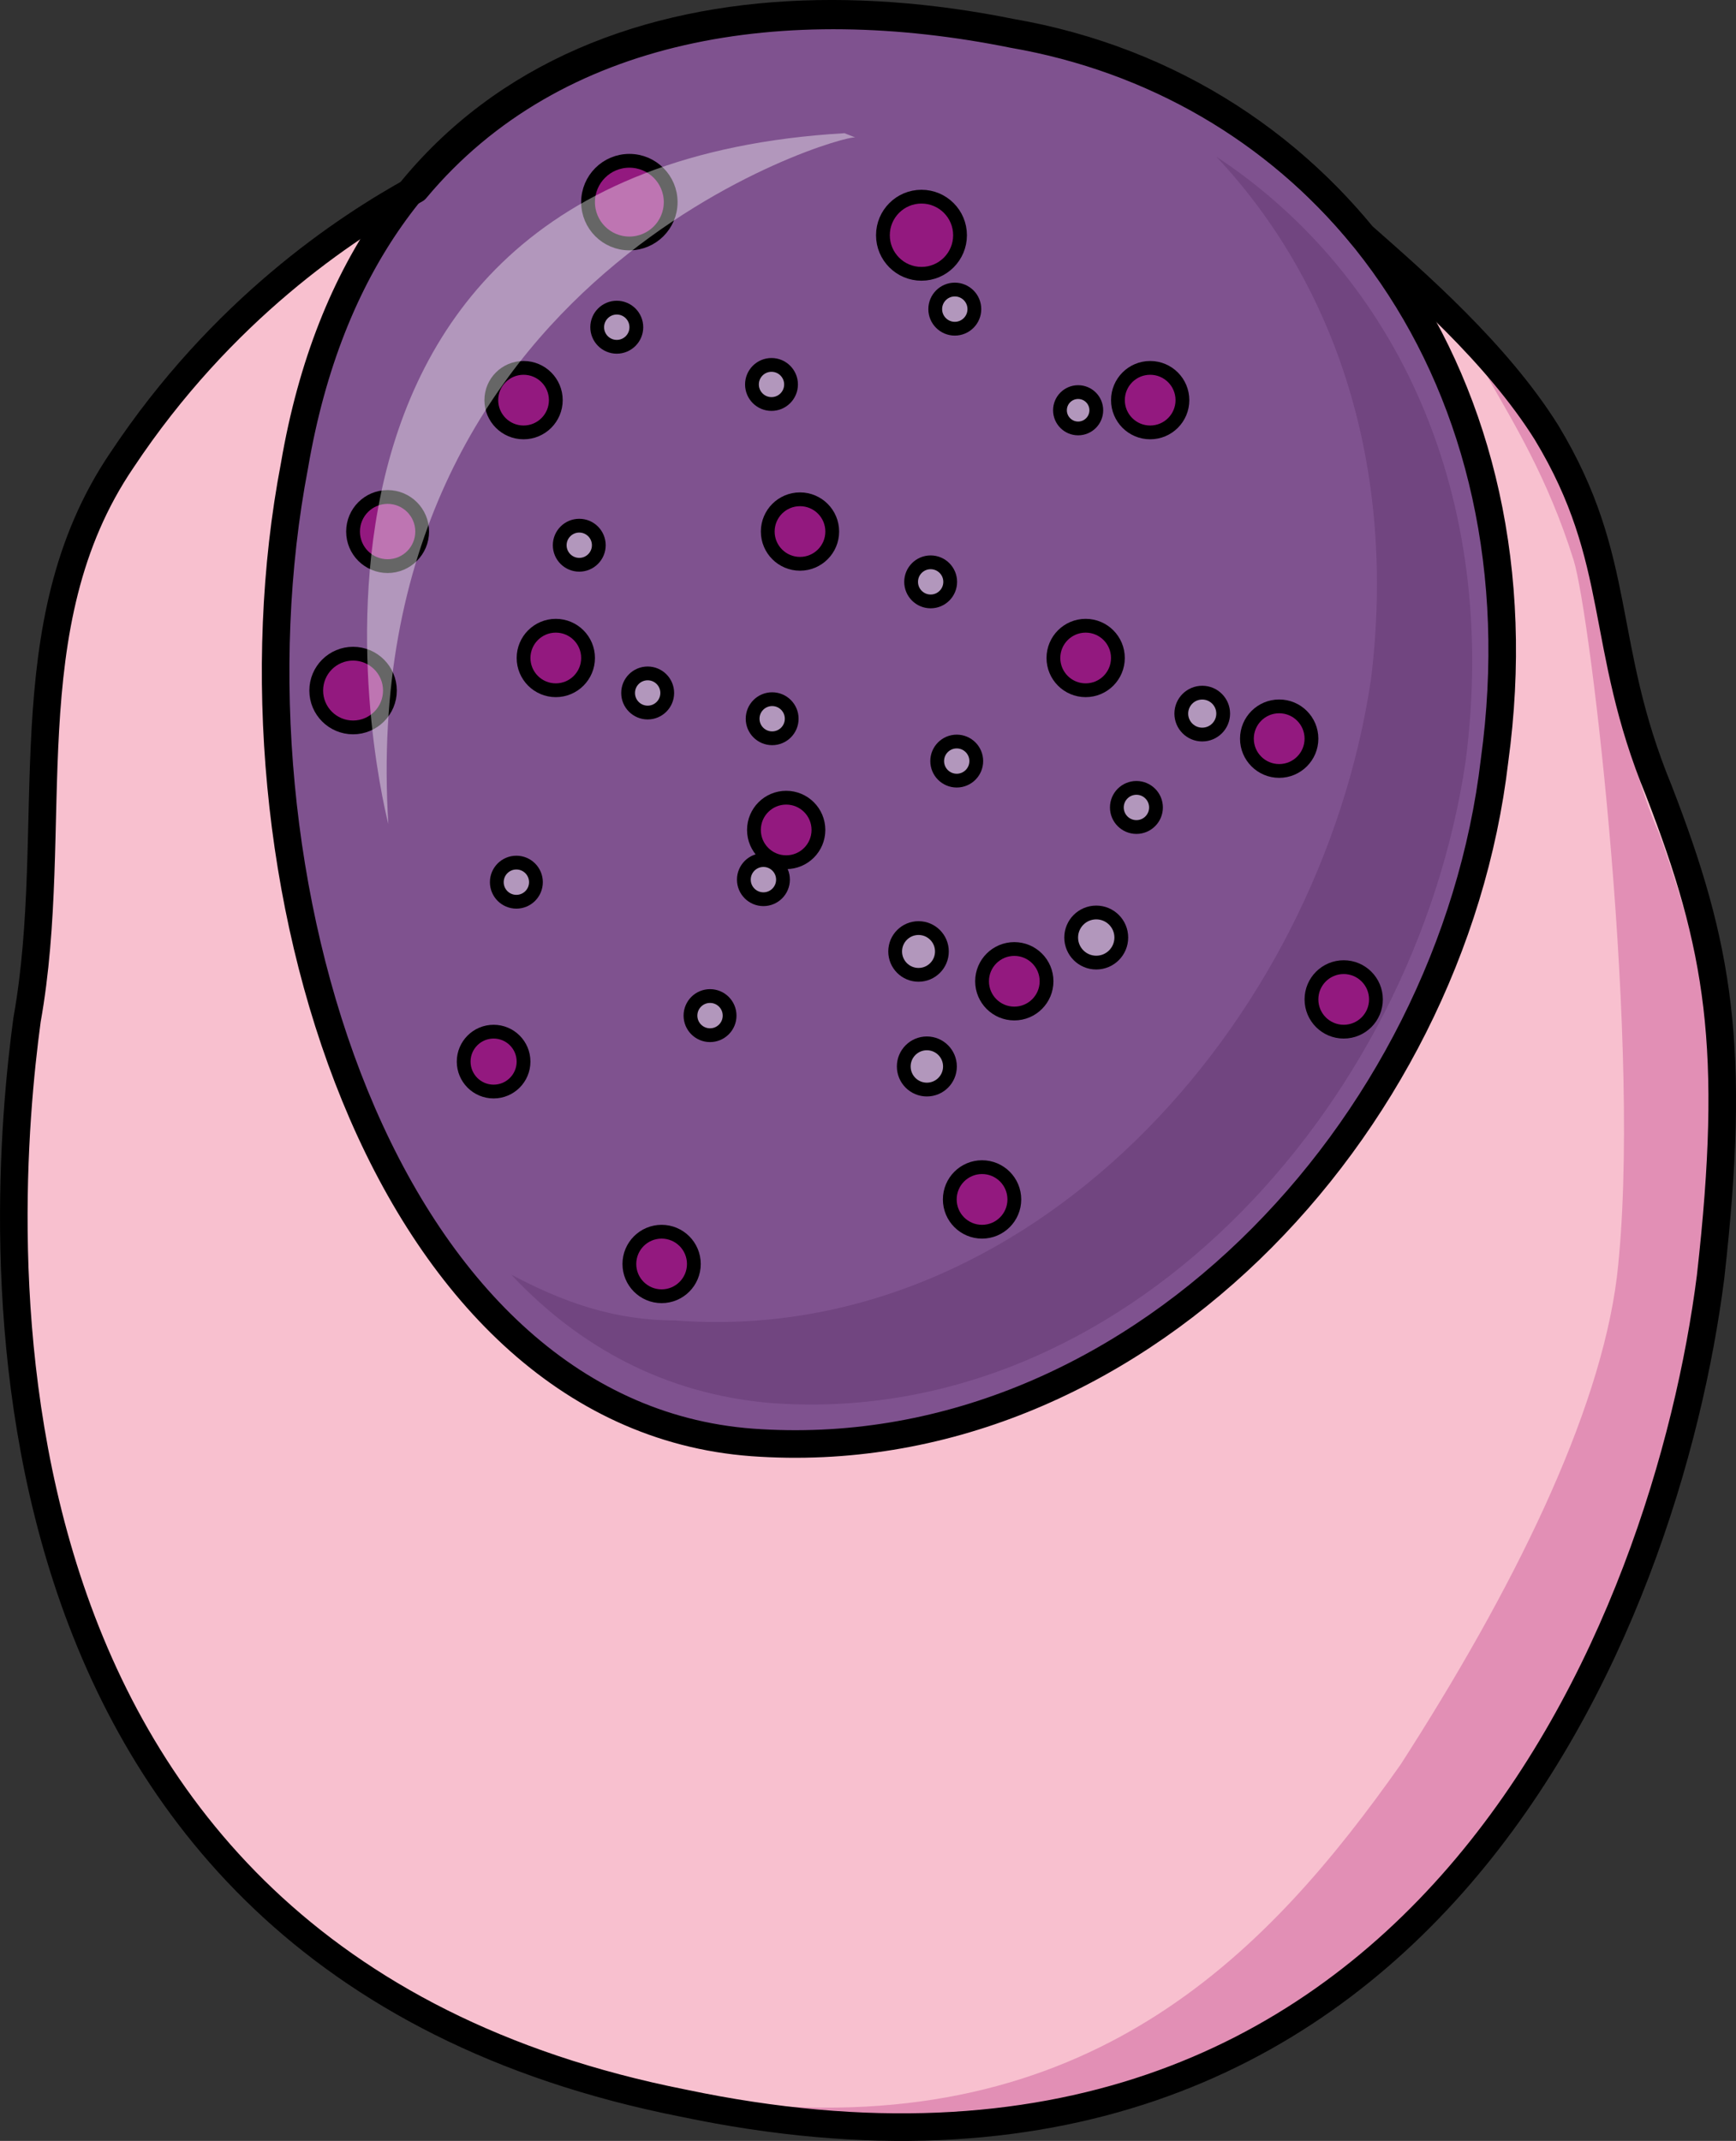 <?xml version="1.0" encoding="utf-8"?>
<!-- Generator: Adobe Illustrator 16.0.0, SVG Export Plug-In . SVG Version: 6.00 Build 0)  -->
<!DOCTYPE svg PUBLIC "-//W3C//DTD SVG 1.1//EN" "http://www.w3.org/Graphics/SVG/1.1/DTD/svg11.dtd">
<svg version="1.1" id="Layer_1" xmlns="http://www.w3.org/2000/svg" xmlns:xlink="http://www.w3.org/1999/xlink" x="0px" y="0px"
	 width="62.989px" height="77.65px" viewBox="0 0 62.989 77.65" enable-background="new 0 0 62.989 77.65" xml:space="preserve">
<rect x="0" y="0" width="62.989" height="77.65" fill="#333333" stroke="none"/>
<g>
	<path fill-rule="evenodd" clip-rule="evenodd" fill="#7F528F" d="M36.685,1.179c-11.59-2.34-23.494,1.002-26,15.709
		c-2.818,14.705,3.133,34.426,16.604,35.428c13.783,1.003,25.373-11.363,26.939-24.732C56.106,13.879,48.274,3.184,36.685,1.179
		L36.685,1.179z"/>
	<path fill-rule="evenodd" clip-rule="evenodd" fill="#714580" d="M44.13,5.679c4.369,4.652,6.553,11.301,5.617,18.945
		c-1.873,12.63-12.48,24.264-25.273,23.266c-2.184,0-4.055-0.664-5.928-1.662c2.496,2.66,5.617,4.321,9.359,4.654
		c12.793,0.996,23.4-10.637,25.273-23.267C54.427,17.977,50.683,10,44.13,5.679L44.13,5.679z"/>
	<path fill-rule="evenodd" clip-rule="evenodd" fill="#F8C0CF" d="M60.126,28.612c-2.191-5.327-1.252-8.323-4.072-12.983
		c-1.879-2.997-5.012-5.66-6.891-7.325c4.072,4.994,6.264,11.652,5.012,19.31C52.608,40.929,41.017,53.248,27.233,52.25
		C13.763,51.25,7.812,31.608,10.63,16.959c0.627-4.661,2.506-7.99,4.699-10.32c-2.506,1.331-7.205,4.327-10.965,9.987
		c-4.072,5.992-2.191,13.316-3.445,20.309c-0.939,6.991-3.133,33.957,23.809,39.284c26.941,5.659,35.713-17.645,37.279-29.963
		C62.946,37.933,62.319,34.271,60.126,28.612L60.126,28.612z"/>
	<path opacity="0.5" fill-rule="evenodd" clip-rule="evenodd" fill="#CC5F9C" d="M60.235,30.316
		c-2.197-5.004-0.941-8.339-3.766-13.008c-0.629-1.334-1.57-2.668-2.512-3.669c0.941,1.667,2.197,3.669,3.139,6.671
		c0.629,2,2.512,18.01,1.57,26.015c-0.629,5.003-3.768,11.34-7.848,17.677c-4.707,6.671-10.984,13.342-23.225,12.341
		c-1.254-0.333-1.568,0-1.568,0C51.761,81.679,60.55,59,61.804,47.326C62.747,39.321,62.118,35.652,60.235,30.316L60.235,30.316z"/>
	<path fill="none" stroke="#000000" stroke-linecap="round" stroke-linejoin="round" stroke-miterlimit="10" d="M60.187,28.671
		c-2.193-5.326-1.252-8.322-4.072-12.983c-1.813-2.894-4.786-5.466-6.683-7.139c-3.143-3.816-7.543-6.421-12.687-7.311
		C28.526-0.42,20.152,0.784,15.081,6.867c-2.567,1.406-7.043,4.381-10.656,9.82c-4.072,5.992-2.193,13.316-3.445,20.308
		c-0.941,6.991-3.133,33.958,23.809,39.284c26.939,5.66,35.711-17.645,37.277-29.963C63.007,37.994,62.38,34.332,60.187,28.671z"/>
	<path fill="none" stroke="#000000" stroke-miterlimit="10" d="M36.685,1.179c-11.59-2.34-23.494,1.002-26,15.709
		c-2.818,14.705,3.133,34.426,16.604,35.428c13.783,1.003,25.373-11.363,26.939-24.732C56.106,13.879,48.274,3.184,36.685,1.179
		L36.685,1.179z"/>
	<g>
		<circle opacity="0.4" fill-rule="evenodd" clip-rule="evenodd" fill="#FFFFFF" cx="39.776" cy="34.004" r="0.909"/>
		<circle opacity="0.4" fill-rule="evenodd" clip-rule="evenodd" fill="#FFFFFF" cx="33.63" cy="38.68" r="0.838"/>
		<circle opacity="0.4" fill-rule="evenodd" clip-rule="evenodd" fill="#FFFFFF" cx="33.328" cy="34.509" r="0.848"/>
		<circle opacity="0.4" fill-rule="evenodd" clip-rule="evenodd" fill="#FFFFFF" cx="41.234" cy="29.286" r="0.71"/>
		<circle opacity="0.4" fill-rule="evenodd" clip-rule="evenodd" fill="#FFFFFF" cx="43.622" cy="25.882" r="0.76"/>
		<circle opacity="0.4" fill-rule="evenodd" clip-rule="evenodd" fill="#FFFFFF" cx="39.119" cy="14.88" r="0.659"/>
		<circle opacity="0.4" fill-rule="evenodd" clip-rule="evenodd" fill="#FFFFFF" cx="34.714" cy="27.604" r="0.709"/>
		<circle opacity="0.4" fill-rule="evenodd" clip-rule="evenodd" fill="#FFFFFF" cx="33.768" cy="21.104" r="0.709"/>
		<circle opacity="0.4" fill-rule="evenodd" clip-rule="evenodd" fill="#FFFFFF" cx="28.017" cy="26.068" r="0.709"/>
		<circle opacity="0.4" fill-rule="evenodd" clip-rule="evenodd" fill="#FFFFFF" cx="27.7" cy="31.904" r="0.71"/>
		<circle opacity="0.4" fill-rule="evenodd" clip-rule="evenodd" fill="#FFFFFF" cx="25.763" cy="36.836" r="0.71"/>
		<circle opacity="0.4" fill-rule="evenodd" clip-rule="evenodd" fill="#FFFFFF" cx="34.644" cy="11.212" r="0.71"/>
		<circle opacity="0.4" fill-rule="evenodd" clip-rule="evenodd" fill="#FFFFFF" cx="27.993" cy="13.944" r="0.709"/>
		<circle opacity="0.4" fill-rule="evenodd" clip-rule="evenodd" fill="#FFFFFF" cx="21.018" cy="19.775" r="0.709"/>
		<circle opacity="0.4" fill-rule="evenodd" clip-rule="evenodd" fill="#FFFFFF" cx="23.5" cy="25.134" r="0.71"/>
		<circle opacity="0.4" fill-rule="evenodd" clip-rule="evenodd" fill="#FFFFFF" cx="18.736" cy="31.996" r="0.71"/>
		<circle opacity="0.4" fill-rule="evenodd" clip-rule="evenodd" fill="#FFFFFF" cx="22.379" cy="11.868" r="0.71"/>
	</g>
	<g>
		<circle fill="none" stroke="#000000" stroke-width="0.5" stroke-miterlimit="10" cx="39.776" cy="34.004" r="0.909"/>
		<circle fill="none" stroke="#000000" stroke-width="0.5" stroke-miterlimit="10" cx="33.63" cy="38.68" r="0.838"/>
		<circle fill="none" stroke="#000000" stroke-width="0.5" stroke-miterlimit="10" cx="33.328" cy="34.509" r="0.848"/>
		<circle fill="none" stroke="#000000" stroke-width="0.5" stroke-miterlimit="10" cx="41.234" cy="29.286" r="0.71"/>
		<circle fill="none" stroke="#000000" stroke-width="0.5" stroke-miterlimit="10" cx="43.622" cy="25.882" r="0.76"/>
		<circle fill="none" stroke="#000000" stroke-width="0.5" stroke-miterlimit="10" cx="39.119" cy="14.88" r="0.659"/>
		<circle fill="none" stroke="#000000" stroke-width="0.5" stroke-miterlimit="10" cx="34.714" cy="27.604" r="0.709"/>
		<circle fill="none" stroke="#000000" stroke-width="0.5" stroke-miterlimit="10" cx="33.768" cy="21.104" r="0.709"/>
		<circle fill="none" stroke="#000000" stroke-width="0.5" stroke-miterlimit="10" cx="28.017" cy="26.068" r="0.709"/>
		<circle fill="none" stroke="#000000" stroke-width="0.5" stroke-miterlimit="10" cx="27.7" cy="31.904" r="0.71"/>
		<circle fill="none" stroke="#000000" stroke-width="0.5" stroke-miterlimit="10" cx="25.763" cy="36.836" r="0.71"/>
		<circle fill="none" stroke="#000000" stroke-width="0.5" stroke-miterlimit="10" cx="34.644" cy="11.212" r="0.71"/>
		<circle fill="none" stroke="#000000" stroke-width="0.5" stroke-miterlimit="10" cx="27.993" cy="13.944" r="0.709"/>
		<circle fill="none" stroke="#000000" stroke-width="0.5" stroke-miterlimit="10" cx="21.018" cy="19.775" r="0.709"/>
		<circle fill="none" stroke="#000000" stroke-width="0.5" stroke-miterlimit="10" cx="23.5" cy="25.134" r="0.71"/>
		<circle fill="none" stroke="#000000" stroke-width="0.5" stroke-miterlimit="10" cx="18.736" cy="31.996" r="0.71"/>
		<circle fill="none" stroke="#000000" stroke-width="0.5" stroke-miterlimit="10" cx="22.379" cy="11.868" r="0.71"/>
	</g>
	<g>
		<circle fill="#93197F" stroke="#000000" stroke-width="0.5" stroke-miterlimit="10" cx="22.836" cy="7.331" r="1.499"/>
		<circle fill="#93197F" stroke="#000000" stroke-width="0.5" stroke-miterlimit="10" cx="33.435" cy="8.532" r="1.399"/>
		<circle fill="#93197F" stroke="#000000" stroke-width="0.5" stroke-miterlimit="10" cx="18.997" cy="14.513" r="1.17"/>
		<circle fill="#93197F" stroke="#000000" stroke-width="0.5" stroke-miterlimit="10" cx="12.811" cy="25.046" r="1.337"/>
		<circle fill="#93197F" stroke="#000000" stroke-width="0.5" stroke-miterlimit="10" cx="14.064" cy="19.279" r="1.254"/>
		<circle fill="#93197F" stroke="#000000" stroke-width="0.5" stroke-miterlimit="10" cx="17.91" cy="38.504" r="1.086"/>
		<circle fill="#93197F" stroke="#000000" stroke-width="0.5" stroke-miterlimit="10" cx="20.167" cy="23.865" r="1.17"/>
		<circle fill="#93197F" stroke="#000000" stroke-width="0.5" stroke-miterlimit="10" cx="29.027" cy="19.279" r="1.17"/>
		<circle fill="#93197F" stroke="#000000" stroke-width="0.5" stroke-miterlimit="10" cx="28.526" cy="30.102" r="1.17"/>
		<circle fill="#93197F" stroke="#000000" stroke-width="0.5" stroke-miterlimit="10" cx="39.392" cy="23.865" r="1.17"/>
		<circle fill="#93197F" stroke="#000000" stroke-width="0.5" stroke-miterlimit="10" cx="41.733" cy="14.513" r="1.17"/>
		<circle fill="#93197F" stroke="#000000" stroke-width="0.5" stroke-miterlimit="10" cx="24.006" cy="45.844" r="1.17"/>
		<circle fill="#93197F" stroke="#000000" stroke-width="0.5" stroke-miterlimit="10" cx="35.633" cy="43.503" r="1.171"/>
		<circle fill="#93197F" stroke="#000000" stroke-width="0.5" stroke-miterlimit="10" cx="48.755" cy="36.248" r="1.17"/>
		<circle fill="#93197F" stroke="#000000" stroke-width="0.5" stroke-miterlimit="10" cx="46.414" cy="26.791" r="1.171"/>
		<circle fill="#93197F" stroke="#000000" stroke-width="0.5" stroke-miterlimit="10" cx="36.803" cy="35.59" r="1.17"/>
	</g>
	<path opacity="0.4" fill="#FFFFFF" d="M31.036,4.988C30.642,4.832,12.865,9.916,14.09,29.886c0,0-6.202-23.731,16.552-25.055"/>
</g>
</svg>
